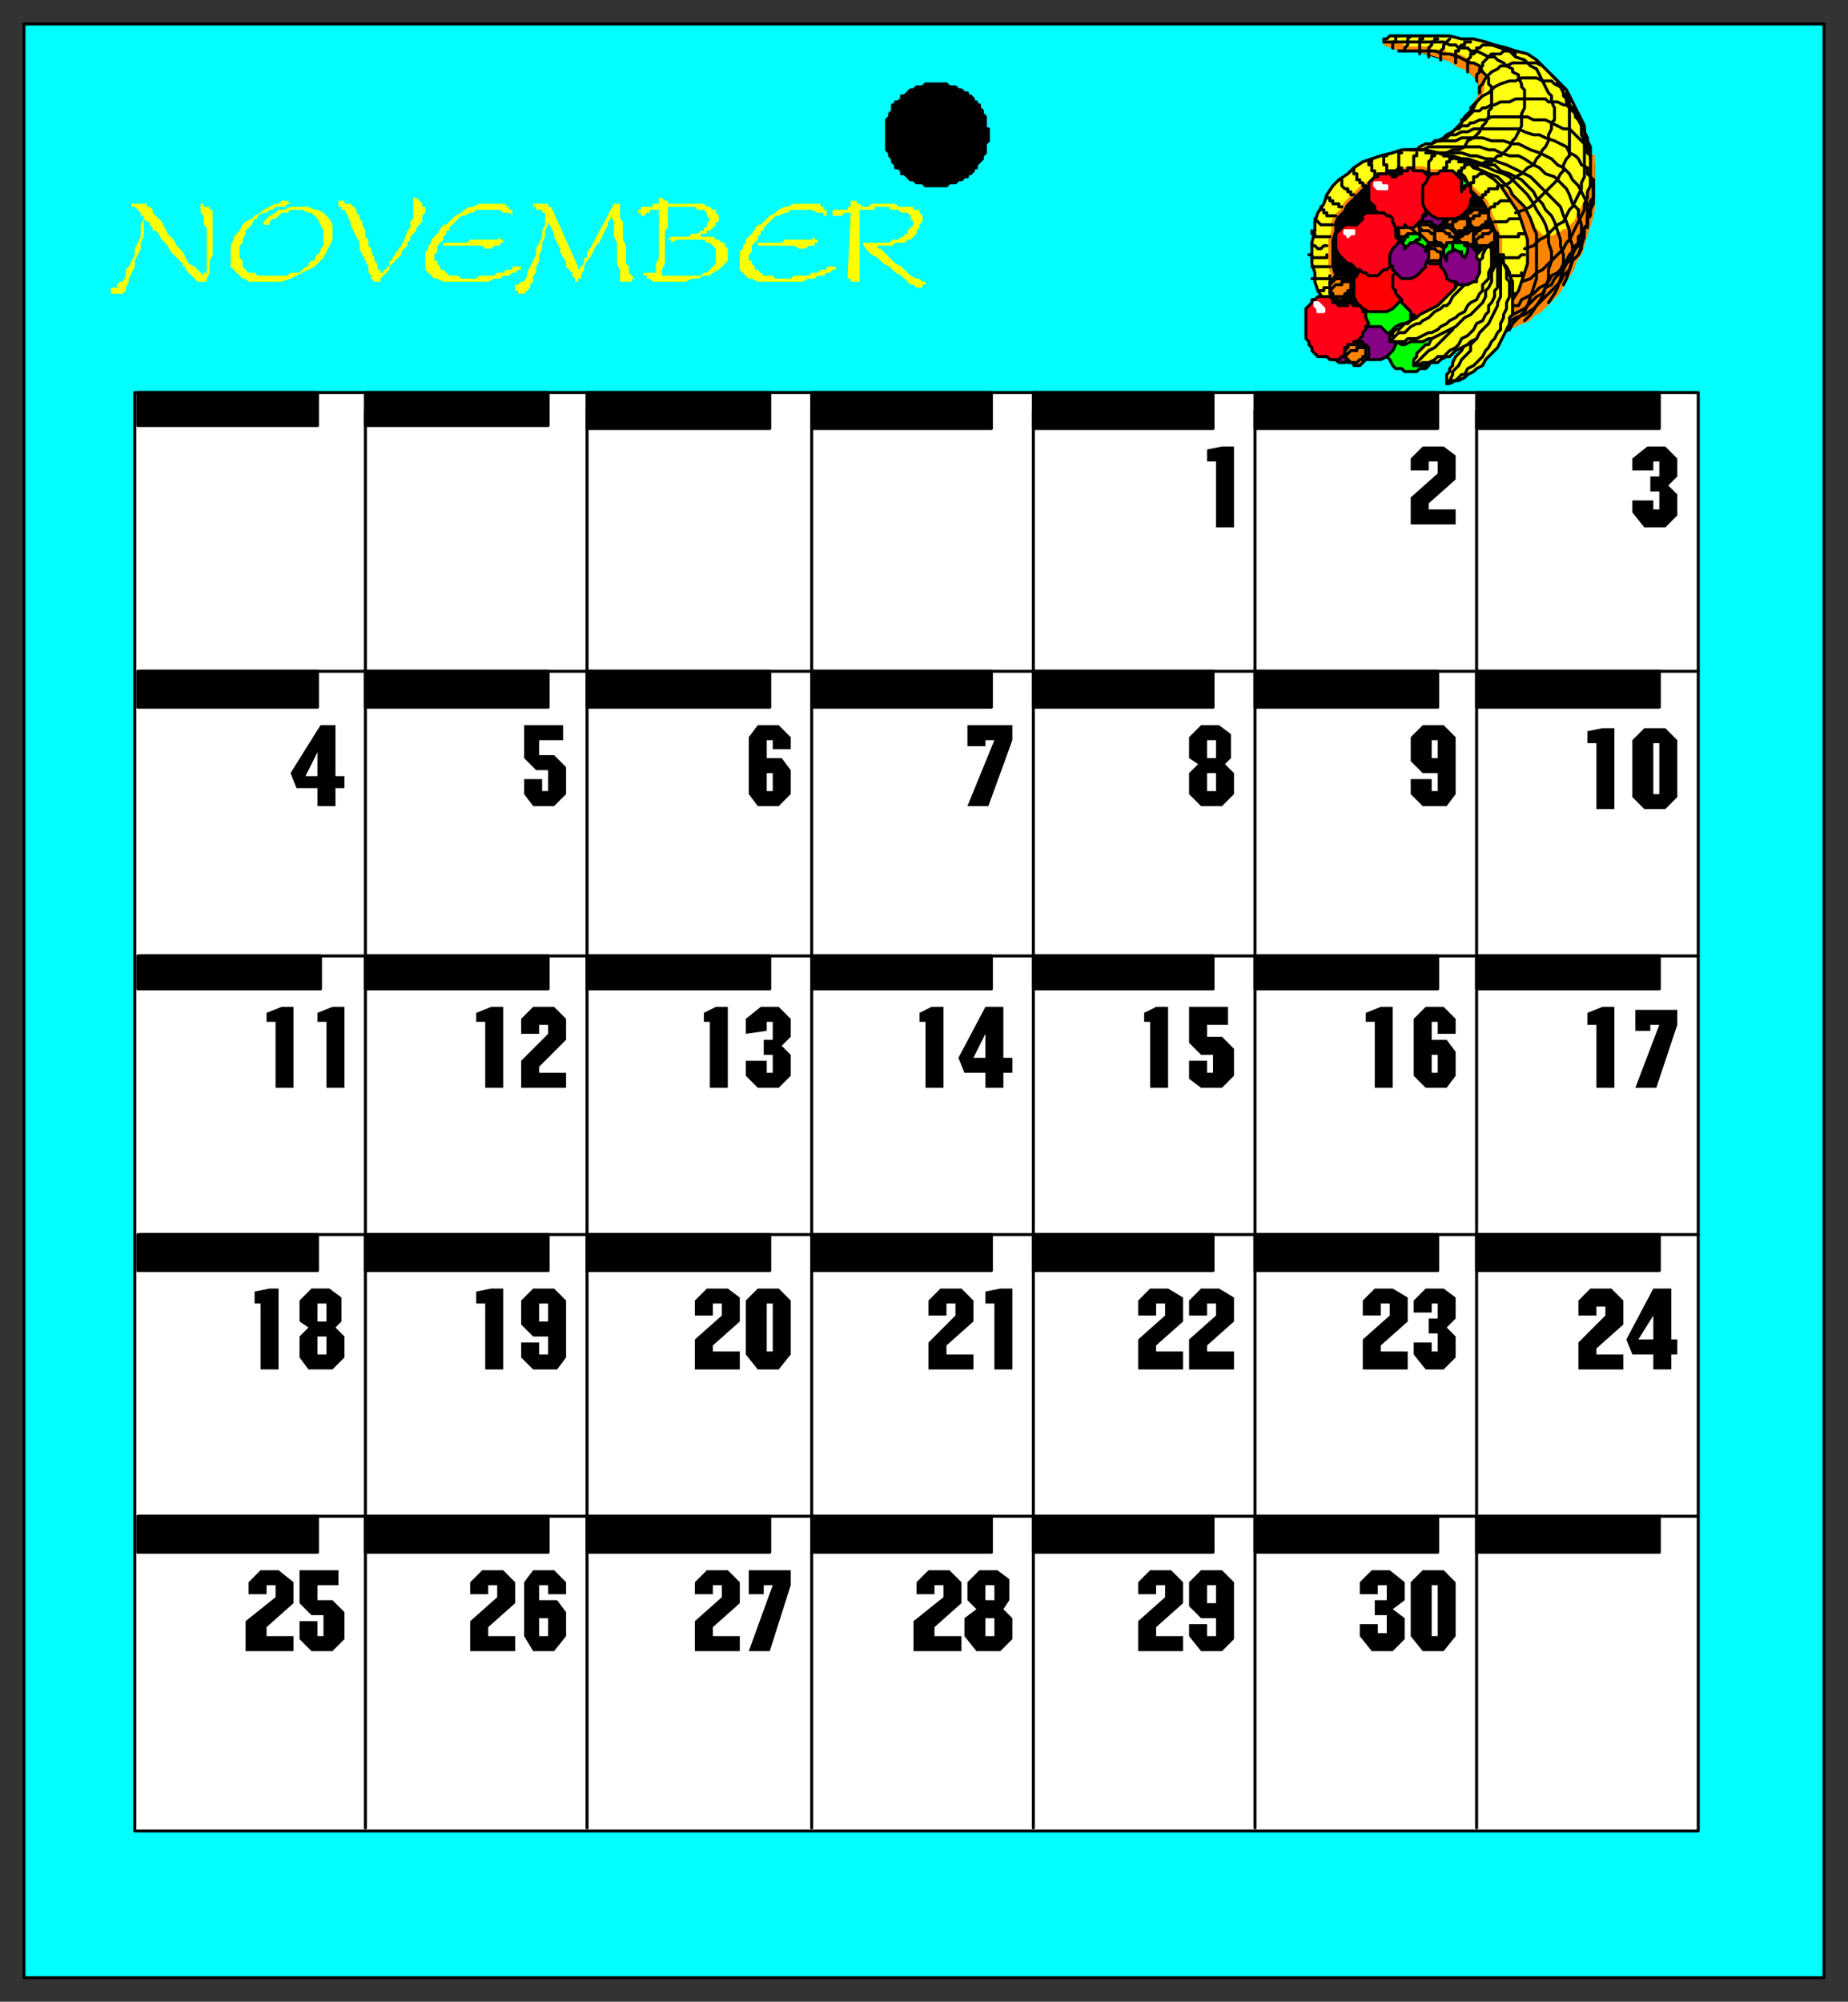 <svg xmlns="http://www.w3.org/2000/svg" fill-rule="evenodd" height="668" preserveAspectRatio="none" stroke-linecap="round" width="617"><rect width="100%" height="100%" fill="#333333" stroke="none"/><style>.brush0{fill:#fff}.pen0{stroke:#000;stroke-width:1;stroke-linejoin:round}.brush1{fill:#0ff}.brush2{fill:#000}.pen1,.pen2{stroke:none}.brush3{fill:#ff0}.pen3{stroke:none}.brush4{fill:#ffff14}.brush5{fill:#ff8500}.pen4{stroke:#ff8500;stroke-width:1;stroke-linejoin:round}.brush6{fill:#0f0}.brush7{fill:#850285}.brush8{fill:red}.pen5{stroke:#fff;stroke-width:1;stroke-linejoin:round}.brush9{fill:#ff0016}</style><path class="pen0 brush1" d="M8 660h601V8H8v652z"/><path class="pen0 brush2" d="M330 45h0v-2h-1v-4l-1-1h0v-1l-1-1v-1h-1v-1h-1v-1l-1-1h-1v-1h-1l-1-1h-1 0l-1-1h-1 0-1l-1-1h-3 0-4l-1 1h0-2l-1 1h0-1l-1 1h0l-1 1h-1v1l-1 1h-1v1h-1v2l-1 1h0v1l-1 1v3h0v5h0v2l1 1v1h0l1 1v1h0l1 1v1h1l1 1v1h1l1 1h0l1 1h1l1 1h2l1 1h7l1-1h2l1-1h1l1-1h1v-1h1l1-1v-1h1v-1l1-1h0l1-1v-1h0l1-1v-3h0l1-1v-2h0z"/><path class="pen0 brush0" d="M45 611h522V131H45v480z"/><path class="pen0" fill="none" d="M122 610V137m74 473V137m75 473V137m74 473V137m74 473V137m74 473V137m74 87H47m520 95H47m520 93H47m520 94H47"/><path class="pen0 brush2" d="M46 142h60v-11H46v11zm76 0h61v-11h-61v11zm74 1h61v-12h-61v12zm75 0h60v-12h-60v12zm74 0h60v-12h-60v12zm74 0h61v-12h-61v12zm74 0h61v-12h-61v12zM46 236h60v-12H46v12zm76 0h61v-12h-61v12zm74 0h61v-12h-61v12zm75 0h60v-12h-60v12zm74 0h60v-12h-60v12zm74 0h61v-12h-61v12zm74 0h61v-12h-61v12zM46 330h61v-11H46v11zm76 0h61v-11h-61v11zm74 0h61v-11h-61v11zm75 0h60v-11h-60v11zm74 0h60v-11h-60v11zm74 0h61v-11h-61v11zm74 0h61v-11h-61v11zM46 424h60v-12H46v12zm76 0h61v-12h-61v12zm74 0h61v-12h-61v12zm75 0h60v-12h-60v12zm74 0h60v-12h-60v12zm74 0h61v-12h-61v12zm74 0h61v-12h-61v12zM46 518h60v-12H46v12zm76 0h61v-12h-61v12zm74 0h61v-12h-61v12zm75 0h60v-12h-60v12zm74 0h60v-12h-60v12zm74 0h61v-12h-61v12zm74 0h61v-12h-61v12z"/><path class="pen1 brush2" d="M108 539h-4l-4-4v-11h13v5h-7v5h5l4 4v9l-4 4h-7l-4-4v-6h6v5h2v-7zm-16-10h-3v3h-6v-4l4-4h6l5 4v7l-9 8v3h9v5H82v-10l10-8v-4zm20-86 3 3v7l-4 4h-8l-3-4v-7l3-3-3-2v-7l4-4h6l4 3v8l-2 2zm-25-8h-2v-4l5-1h3v27h-6v-22zm22-94h-3v-3l5-2h4v27h-6v-22zm-17 0h-3v-3l5-2h4v27h-6v-22zm14-78h-7l-2-5 10-16h5v17h3v4h-3v6h-6v-6z"/><path class="pen2 brush0" d="m106 251-4 8h4v-8zm3 184h-3v6h3v-6zm0 11h-3v6h3v-6z"/><path class="pen1 brush2" d="M258 529h-3v3h-5v-8h14v5l-7 22h-7l8-22zm-17 0h-3v3h-6v-4l4-4h7l4 4v7l-9 8v3h9v5h-15v-10l9-8v-4zm12-99h7l4 4v18l-4 5h-7l-4-5v-18l4-4zm-12 5h-3v4h-6v-5l4-4h7l4 3v8l-9 8v2h9v6h-15v-10l9-8v-4zm17-94h-2v3l-7 1v-5l5-4h6l4 4v6l-3 3 3 3v7l-4 4h-7l-4-4v-5h7v4h2v-6h-3v-5h3v-6zm-21 0h-2v-3l4-2h4v27h-6v-22zm21-94h-2v6h5l3 4v8l-4 4h-7l-3-4v-19l3-4h7l4 4v4h-6v-3z"/><path class="pen2 brush0" d="M258 258h-2v6h2v-6zm-2 177v16h2v-16h-2z"/><path class="pen1 brush2" d="M475 524h7l4 4v18l-4 5h-7l-4-5v-18l4-4zm-12 5h-3v3h-6v-4l4-4h6l5 4v6l-4 3 4 3v7l-4 4h-7l-4-5v-4h6v3h3v-6h-4v-5h4v-5zm17-94h-2v3h-6v-4l4-4h6l4 3v7l-3 3 3 3v7l-4 4h-6l-4-5v-4h6v3h2v-6h-3v-5h3v-5zm-16 0h-3v4h-6v-5l4-4h6l5 3v8l-9 8v2h9v6h-15v-10l9-8v-4zm16-94h-2v6h5l3 4v8l-3 4h-7l-4-4v-19l4-4h6l4 4v5h-6v-4zm-21 0h-3v-3l5-2h4v27h-6v-22zm21-83h-5l-4-4v-8l4-4h7l4 4v19l-3 4h-8l-4-4v-5h7v4h2v-6zm0-104h-3v3h-6v-4l4-4h7l4 3v8l-9 8v2h9v5h-15v-9l9-8v-4z"/><path class="pen2 brush0" d="M480 247h-2v6h2v-6zm0 105h-2v6h2v-6zm-2 177v17h2v-17h-2z"/><path class="pen1 brush2" d="M406 540h-5l-4-4v-8l4-4h7l4 4v19l-4 4h-7l-4-5v-4h6v4h3v-6zm-17-11h-3v3h-6v-4l4-4h7l4 4v7l-9 8v3h9v5h-15v-10l9-8v-4zm17-94h-3v4h-6v-5l4-4h6l5 3v8l-9 8v2h9v6h-15v-10l9-8v-4zm-17 0h-3v4h-6v-5l4-4h6l5 3v8l-9 8v2h9v6h-15v-10l9-8v-4zm16-83h-4l-4-4v-12h13v6h-7v4h5l4 4v9l-4 4h-7l-4-3v-6h6v4h2v-6zm-21-11h-2v-3l4-2h4v27h-6v-22zm25-86 3 3v7l-4 4h-7l-4-4v-7l3-3-3-2v-7l4-4h6l4 3v8l-2 2zm-3-101h-3v-4l5-1h4v27h-6v-22z"/><path class="pen2 brush0" d="M406 258h-3v6h3v-6zm0-11h-3v6h3v-6zm0 282h-3v6h3v-6z"/><path class="pen1 brush2" d="m335 537 3 3v7l-4 4h-8l-4-5v-6l4-3-3-3v-6l4-4h6l4 3v7l-2 3zm-20-8h-3v3h-6v-4l4-4h7l4 4v7l-9 8v3h9v5h-16v-10l10-8v-4zm17-94h-3v-4l5-1h4v27h-6v-22zm-13 0h-3v4h-6v-5l4-4h7l4 4v7l-9 8v3h9v5h-15v-9l9-9v-4zm10-77h-7l-2-5 9-17h6v17h3v5h-3v5h-6v-5zm-20-17h-2v-3l4-2h4v27h-6v-22zm23-94h-3v2h-6v-7h15v5l-8 22h-7l9-22z"/><path class="pen2 brush0" d="m329 345-4 8h4v-8zm3 195h-3v6h3v-6zm0-11h-3v5h3v-5z"/><path class="pen1 brush2" d="M183 446h-5l-4-4v-8l4-4h7l4 4v19l-3 4h-8l-4-4v-5h6v4h3v-6zm-21-11h-3v-4l5-1h4v27h-6v-22zm21-93h-3v3h-6v-5l4-4h7l4 4v7l-9 9v2h9v5h-15v-9l9-9v-3zm-21-1h-3v-3l5-2h4v27h-6v-22zm21-84h-4l-4-4v-11h13v5h-8v5h5l4 4v9l-4 4h-7l-3-4v-5h6v4h2v-7z"/><path class="pen2 brush0" d="M183 435h-3v6h3v-6z"/><path class="pen1 brush2" d="M183 529h-3v5h6l3 4v8l-4 5h-7l-3-5v-18l3-4h7l4 4v4h-6v-3zm-17 0h-3v3h-6v-4l4-4h7l4 4v7l-9 8v3h9v5h-15v-10l9-8v-4z"/><path class="pen2 brush0" d="M183 540h-3v6h3v-6z"/><path class="pen1 brush2" d="M552 452h-7l-2-5 9-17h6v17h2v5h-2v5h-6v-5zm-16-16h-3v3h-6v-5l4-4h7l4 4v8l-9 8v2h9v5h-15v-9l9-9v-3zm18-94h-3v2h-5v-7h14v5l-7 21h-7l8-21zm-21 0h-3v-4l5-2h4v27h-6v-21zm16-99h7l4 4v19l-4 4h-7l-4-4v-19l4-4zm-16 5h-3v-4l5-1h4v27h-6v-22zm21-94h-2v3h-7v-4l5-4h6l4 4v6l-3 3 3 3v7l-4 4h-7l-4-5v-4h7v3h2v-6h-3v-5h3v-5z"/><path class="pen2 brush0" d="M552 248v17h2v-17h-2zm0 191-5 8h5v-8z"/><path class="pen3 brush3" d="m283 92 1-21h-2l-1 1h-3v-2h5v-1h1v-2h2v1h1l1 1h2l1-1h8l1 1h5v1h2v1l1 1v2l-1 1v1l-1 1v1l-1 1-1 1h-1l-1 1h-3l-1 1h-5v1h1l1 1 1 1 1 1 1 1 1 1 2 1 1 1 1 1 1 1 2 1h1l1 1h1v1h-1v1h-2l-1-1h-1l-1-1-1-1-1-1-2-1-1-1-1-1-2-1-1-1-1-1-2-1-1-1-1-1-1-2h9l1-1h2l1-1h1v-1h1v-1l1-1 1-1v-1l-1-1v-1l-1-1h-2l-1-1h-3v-1h-5v1h-5v24h-3v-1h-1v-1zm-30-10v-1h8l1-1h9l1-1v1h1v1h-1v1h-2l-1 1h-2l-2-1h-12z"/><path class="pen3 brush3" d="M278 89h1v1h-1l-1 1h-1l-1 1h-2l-1 1h-2l-2 1h-15l-2-1h-1l-1-1-1-1-1-1v-6l1-1v-1l1-1v-1l1-1 1-1 2-3h1l2-2 1-1 2-1 1-1 2-1h1l2-1h9v1h1v1h1v2h-1v-1h-2l-2-1h-7l-1 1h-1l-2 1h-1l-1 1-1 1-1 1-1 1v1h-1v1l-1 1v1l-1 1-1 1v2l-1 1v2h1v1l1 1v1h1l1 1 1 1h3l1 1h5l1-1h5l1-1h2l1-1h2v-1h2zm-58-19h-3v1h-1l-1 1h-1v-1h-1v-1h1v-1h4v-1h2v-2h1l1 1h1v1h12l1 1h1l1 1h1v1l1 1v2h-1v1l-1 1-1 1h-1v1h-2v1h-2 6l1 1h1l1 1h1v1l1 1v4l-1 1-1 1-1 1-2 1-1 1h-2l-2 1h-2l-2 1h-11l-1-1h-1v-1h-1v-1h4v-3l1-2V70zm-38 3v-2h-1v-1h-2v-1h-1v-1h5v1h1l9 20v1l1-1 1-1v-2h1v-2l1-1 8-15h2v5l1 1v6l1 2v6l1 1v2l1 1 1 1h-1v1h-4v-4l-1-2v-7l-1-2v-5l-1-2v1l-1 1v1l-1 2-1 2-1 2-1 1-1 2-1 2-1 1-1 2v1l-1 2v1h-1v1h-1v-1l-1-1v-1l-1-1-1-1v-2l-1-1-1-2v-1l-1-2-1-2v-1l-1-2-1-2v1l-1 2v2l-1 2v2l-1 2v2l-1 2v2l-1 1v2l-1 1v1l-1 1-1 1h-2v-1h-1v-2h1l1-1h1l1-2v-1l1-2 1-2 1-2v-2l1-2 1-2v-2l1-2v-2zm-34 9v-1h8l1-1h9l1-1v1h1v1h-1v1h-2l-1 1h-2l-1-1h-13z"/><path class="pen3 brush3" d="M173 89h1v1h-1l-1 1h-1l-1 1h-2l-1 1h-2l-2 1h-15l-2-1h-1l-1-1-1-1-1-1v-6l1-1v-1l1-1v-1l1-1 1-1 2-3h1l2-2 1-1 2-1 1-1 2-1h1l2-1h9v1h1v1h1v2l-1-1h-2l-1-1h-8l-1 1h-1l-2 1h-1l-1 1-1 1-1 1-1 1v1h-1v1l-1 1v1l-1 1-1 1v2l-1 1v2h1v1l1 1v1h1l1 1 1 1h3l1 1h5l1-1h5l1-1h2l1-1h2v-1h2zm-60-21v-1h2v1h2l1 1 1 1v1l1 1v1l1 1v1l1 2v2l1 1v2l1 1v1l1 2v1l1 1v2h1v1h1v-1h1v-1h1v-2h1v-1l1-1v-1h1v-1l1-1 1-2 1-3 1-1v-2l1-1v-7h1l1 1 1 1v1h1v2l-1 1v2l-1 1-1 1v1l-1 1-1 1v1l-1 1v1l-1 1-1 1v1l-1 1-1 1-1 1-1 1v1l-1 1-1 1-1 1v1h-2l-1-1v-1l-1-1v-2l-1-2-1-2-1-2v-2l-1-2-1-2-1-2v-1l-1-2-1-2h-1v-1h-1v-1h-1 1zM78 80v-1l1-1 1-1 1-2 1-1 2-1 1-1 2-1 1-1 2-1 2-1h1l1-1h2l1 1h-1l-1 1h-3l-1 1h-1l-1 1h-1l-2 1v1h-1l-1 2-1 1-1 1v1l-1 2v1l-1 1v4l1 1v2l1 1 1 1h2l1 1h10l1-1h3l1-1 1-1h1v-1l1-1h1v-1l1-1 1-1v-1l1-1v-5l-1-2-1-2-1-1-1-1h-1l-2-1h-4l-1 1h-2l-1 1-1 1h-1l-1 1v1h-2v-1l1-1 1-1 2-1 1-1h2l2-1h6l2 1h1l2 1 1 1 1 1 1 2v5l-1 2-1 2-1 2-2 2-1 1-2 1-2 1-2 1-2 1-3 1H83l-1-1h-1l-1-1-1-1-1-1-1-1v-7l1-2zM38 96h1v-1l1-1h1l1-2v-2l1-1 1-2 1-2v-2l1-2 1-2v-4l1-2v-1h-1v-1l-1-1-1-1h-1v-1h-1 6v1h1l1 1v1l2 2 1 1 1 2 1 2 2 2 1 2 2 2 1 2 1 2 2 1 1 1 1 1 1 1v-1h1V76l-1-1v-3l-1-1v-3h1v1h2v1h1v15l-1 2v4l-1 2v1h-3l-1-1-1-1-1-1-1-1v-1h-1v-1l-1-1-2-2-1-1-1-2-1-1-1-1-1-2-1-1h-1v-1l-1-1v-1h-1l-1-1v6l-1 2v2l-1 2-1 2v2l-1 2-1 2v1l-1 2v1l-1 1h-4v-2h1z"/><path class="pen0 brush4" d="m511 98 2-3 3-2 3-3 2-2 2-3 1-3 2-3 2-3 1-3 1-3 1-3v-3l1-3v-6l-1-2v-4l-1-2v-1l-1-2v-2l-1-2-1-2-1-2-1-2-1-2-1-2-2-2-2-2-2-2-2-2-2-2-3-2-4-1-3-1-4-1-3-1-4-1h-4l-4-1h-19 0-1 0l-1 1h0-1v1h0l1 1h1l1 1h1l8 1 6 2 5 1 4 2 2 2 2 2 1 2v4l-1 2-1 2-1 1-2 2-1 2-1 1-1 1-1 1-2 1-1 1-1 1h-2l-1 1h-2l-2 1-1 1h-4l-1 1h-3l-1 1h-1l48 46z"/><path class="pen4 brush5" d="m496 58 4 3 3 4 2 4 2 5 1 5v5l-1 5-1 5-2 5-3 5-3 4-5 3-5 3-5 2-6 2h-8 2l1-1h2v-1h3l3-1h6l3-1h3l2-1 3-1 3-1 2-1 3-1 2-1 3-1 2-2 2-1 2-2 2-2 2-2 2-3 1-2 2-3 1-3 2-3 1-4 1-3 1-3 1-4V52l-1 4v7l-1 3-1 2-1 2-1 2-1 2-1 1-1 1-1 1h-1l-1 1h-1l-1 1h-4l-1-1-1-1-1-1v-1l-1-1-1-1-1-2-1-2-2-2-2-2-2-2-3-3-3-2zm-34-44h0l1 1 3 1h2l3 1h3l4 1 3 1 3 1 3 2 3 1 2 2 2 2v5l-2 3 2-3 1-2v-5l-1-2-1-1-2-1-1-1-2-1-2-1h-3l-1-1h-4l-1-1h-8l-1-1h-4 0l-1-1h-1 0z"/><path class="pen0 brush4" d="M472 118h4l4-1h3l4-2 3-1 3-2 3-2 3-2 2-2 2-3 2-3 2-3 1-3 1-3 1-3v-8l-1-3-1-3-1-3-2-3-2-3-2-3-2-2-3-2-3-2-3-2-3-1-4-1-3-1-4-1h-8l-3 1-4 1-3 1-3 1-3 2-2 2-3 2-2 2-2 3-1 3-2 3-1 3v3l-1 4v7l1 3v3l1 3 2 3 1 3 2 3 2 2 3 2 2 2 3 2 3 1 3 2h4l3 1h4z"/><path class="pen4 brush2" d="M472 114h-3l-2-1h-3l-3-1-3-2-2-1-3-2-2-2-1-2-2-3-1-2-1-3-1-3-1-3v-9l1-3v-3l1-2 2-2 1-2 2-2 2-2 2-2 2-1 2-1 3-2 2-1h3l3-1h5l3 1h3l2 1 3 1 2 1 2 2 2 1 2 2 2 2 1 2 1 3 1 2 1 3 1 3v6l-1 3-1 3-1 3-1 3-1 2-2 3-2 2-2 2-2 2-2 1-3 2-2 1h-3l-3 1h-3z"/><path class="pen0" fill="none" d="m518 25 1 1 1 1v1l1 1 1 2v1l1 1v1l1 2v16l-1 1-1 2v2l-1 1-1 2-2 2-1 1-1 1-2 2-1 1-2 2-2 1-3 1"/><path class="pen0" fill="none" d="M523 31v1l1 2v1l1 1 1 1v2l1 1 1 2v3l1 2v12l-1 2v2l-1 2-1 2-1 2-1 1-1 2-1 2-2 1-2 2-2 2-2 1-2 2-3 1"/><path class="pen0" fill="none" d="M471 50h4l2-1h17l3 1h2l2 1 3 1h3l2 1 3 2 2 1 2 2 3 1 2 2 2 2 1 2 1 3 2 2v2l1 3v8l-1 2"/><path class="pen0" fill="none" d="M501 62h1l2-1 1-1 1-1 2-1 1-1 1-1 2-1 1-2 1-1 1-2 1-1 1-2v-2l1-2v-2l1-1v-4l-1-2v-2l-1-1-1-2-1-2-1-2-1-2-2-1-2-2-3-1-2-2-3-1-3-1"/><path class="pen0" fill="none" d="m491 36 1-1 2-2 1-1 2-1 2-2 2-1 3-1h2l2-1h5l2 1h3l1 1 2 1 1 1"/><path class="pen0" fill="none" d="m487 42 1-1v-1h1l1-1 1-1 1-1h2l1-1h1l2-1h1l2-1h3l2-1h10l1 1h3l2 1h1l1 1h0l1 1 1 1h1v2"/><path class="pen0" fill="none" d="m482 52 1-1 2-1h2l2-1 1-2 2-1 1-1 1-1 1-2 1-1 1-2v-2l1-1v-7l-1-1v-2l-1-1-1-1-1-2-2-1h-1l-2-1-2-1-3-1h-2l-3-1h-12"/><path class="pen0" fill="none" d="M462 14h20l2 1h2l1 1h3l1 1h2l2 1 2 1h2l1 1 2 1 1 1 2 1v1l2 1v1l1 2v1l1 1v6l-1 2v4l-1 2-1 2-1 1-1 2-1 1-2 2h-1l-2 2h-2l-2 1-2 1m34-19 1 2 1 1v2l1 1v2l1 2v4l1 1v10l-1 2v2l-1 2v2l-1 2-1 2-1 2-1 2-1 2-1 1-1 2-2 2-2 2-1 1-2 2-2 1-2 2-3 1"/><path class="pen0" fill="none" d="m478 48 2-1h6l2-1h7l3 1h4l3 1h2l2 1 2 1 3 1 2 1 2 1 2 2 2 1 2 2 1 2 2 2 1 2 1 2 1 2v8"/><path class="pen0" fill="none" d="M476 51h12l3 1h2l3 1h2l2 1 3 1 2 1 2 1 2 1 2 1 2 2 2 2 2 2 2 2 2 2 1 3 1 2 1 3v2l1 3v5l-1 3-1 3-1 2"/><path class="pen0" fill="none" d="M482 52h3l3 1h2l3 1 3 1h3l2 2 3 1 2 1 2 1 2 2 2 2 1 2 2 2 1 2 2 2 1 2 1 3 1 3v2l1 3v5l-1 3-1 3-1 2-2 3"/><path class="pen0" fill="none" d="M486 53h3l2 1 3 1 3 1 2 1 3 1 2 1 2 2 2 2 2 2 2 3 1 2 2 3 1 2 1 3v3l1 3v3l-1 3v3l-1 3-1 3-2 3-2 3-2 2"/><path class="pen0" fill="none" d="m501 111 3-1 1-2 2-2 2-2 1-2 1-3 1-3 1-3V78l-1-2-1-3-1-2-1-2-2-2-2-2-1-2-2-2-2-2-3-1-2-1-3-1-2-2h-3"/><path class="pen0" fill="none" d="M532 60v6l-1 1v3l-1 2v3l-1 1-1 2-1 1v2l-1 1-1 2-1 1-1 2-1 1-1 2-1 1-2 1-1 2-1 1-2 1-1 1-1 1-2 1-2 1-1 2h-2l-2 1"/><path class="pen0" fill="none" d="M532 62v6l-1 2v2l-1 1v2l-1 1v2l-1 2-1 2-1 1-1 2-1 2-1 1-1 2-2 2-1 1-1 2-2 1-1 2-2 1-1 1-2 2-1 1-2 1-2 1-1 1-2 1-2 1-1 1"/><path class="pen0" fill="none" d="m529 79-1 3-1 3-2 2-1 3-2 2-1 2-3 3-2 2-2 2-2 2-3 2-3 1-3 2-3 2-3 1-3 1m-10-67 1-1 1-1h1l1-1h2l1-1h1l2-1h2l2-1h12l2 1h4l2 1 2 1 2 1h2l1 1 1 1 1 1 1 1 1 1 1 1v2"/><path class="pen0" fill="none" d="M479 47h1l2-1h1l1-1h2l2-1h2l2-1h15l2 1 3 1h2l2 1 3 1 2 1 2 1 1 2 2 1 1 1 1 2 2 1v2l1 1 1 1v3m-65-51h0-1v1h0v1h-1 0v1h0v1h0m6-4-1 1h0v1h0v1l-1 1h0v1m6-5v1h-1v2h0v3m6-5h-1v1h-1v1l-1 1v3m4 1v-1h0v-1h0v-1h0l1-1h0v-1h0l1-1h0l1-1h0m2 8h0v-2h0v-2h1v-1h0l1-1h1v-1h2m-1 10v-2h0v-2l1-1v-1h1l1-1v-1h1l1-1h3m-5 12v-2l1-1v-1l1-1v-1l1-1 1-1 1-1h3l1-1h3l1 1m-12 13v-2l1-1 1-2 1-1 1-1 2-1 1-1h2l2-1h8l2 1m-51 36h0-1v-1h0v-1h0v-1h0-1 0v-1h0v-1h0v-1h1m5 5h0l-1-1h0v-1h0v-1h0v-1h0v-1h0v-1h1m5 6h-1 0v-1h0v-1h0v-1h0v-1h0v-1h1v-1h0m-30 14h0v1h1v1h1v1h2v1h1m0-9h0v1h0v1h0l1 1h1v1h1v1h1m0-9v1h0v1h1v1h0v1h1v1h1v1h1m2-9v1h-1 0v1h1v1h0v1h1v1h0v1h1m-19 10h0v1h1v1h1v1h3m-7 1h0l1 1h0l1 1h4m-7 2v1h1v1h5m-6 2h0v1h1l1 1h1l1-1h1m-6 3h1v1h5v-1h0m-5 4h6m53-19h0l1-1h1v-1h1l1-1h3m-5 7h4l1-1h3m-7 6h7v-1h2m-9 7h2v1h5l1-1h1m-9 5h1v1h2l1 1h4v-1h0m-10 4h1v1h1l1 1h2v1h3m-10 2h0v1h1v1h1v1h2v1h3v-1h0m-9 0v1h0v1h1v1h1v1h2v1h1v-1m-9 0v1h0v1h0v1h1v1h1l1 1h1m-7-2h0-1v1h0v1h1v1h0v1h2v1h1m-7-3h0v1h0v1h0v1h0l1 1h1m-8-59h0v-1h0v-1h0v-1h0l1-1h0v-1h1v-1m3 7h0v-1h0v-1h1v-1h0v-1h1v-1h1m1 7h0v-1h1v-1h0v-1h1v-1h1v-1h1m0 8v-1h1v-1h1v-1h0v-1h1l1-1h1m-1 8h1v-1h1v-1h1v-1h3v-1h0m-62 31h6v-1m-4 5h2v-1h3v-1m-4 6v-1h2v-1h2v-1h1"/><path class="pen0 brush6" d="M463 112h2l1-1h2l1-1 1-2 1-1v-2l1-1-1-2v-1l-1-2-1-1-1-1-2-1-1-1h-3l-2 1-2 1-1 1-1 1-1 2v6l1 1 1 2 1 1h2l2 1h1z"/><path class="pen0 brush6" d="M471 124h2l1-1h2l1-1 1-2 1-1 1-2v-3l-1-1-1-2-1-1-1-1-2-1h-1l-2-1-2 1h-1l-2 1-1 1-1 1-1 2v6l1 1 1 2 1 1h2l1 1h2z"/><path class="pen0 brush7" d="M458 109h3l2 2 2 1 1 3-1 2-2 2-2 1h-6l-2-1-2-2v-5l2-1 2-2h3z"/><path class="pen0 brush8" d="M460 104h3l2-1 1-1 1-1 1-2v-1l1-2-1-2v-1l-1-1-1-2-1-1-2-1h-6l-2 1-1 1-1 2-1 1v6l1 2 1 1 1 1 2 1h3z"/><path class="pen5 brush6" d="m487 95-1-2-1-1-1-1-1-1-1-1h-2l-1-1-2 1h-2l-1 1-2 1-1 1v1l-1 2v3l1 2v1l1 1 2 1v1h2l1-1h1l1-1h1l1-1h1v-1l1-1h1v-1l1-1h1v-1l1-1z"/><path class="pen0 brush7" d="m448 116 1 1h1l1 1v2h-1l-1 1h-2l-1-1h-1v-2l1-1h1l1-1z"/><path class="pen0 brush5" d="M446 92h3l1 1h0l1 1h0l1 1h0v1l-1 1h0l-1 1v1h-2 0-3v-1h-1v-2h0v-2h0l1-1h0l1-1z"/><path class="pen0" fill="none" d="M444 97v-1h0v-1l1-1h0l1-1h4l1 1h0-1 0-2v1h-1 0-1l-1 1h0l-1 1h0l1 1h0v1h4v-1h1v-1h1v-2h0"/><path class="pen0 brush9" d="M475 88h0l1-1h2l1-1h1l1 1h2l1 1h0l1 1v1l1 1v6l-1 1v2l-1 2h0l-1 1v1l-1 1h-1v1h-4l-1 1h0-1l-1-1h-1l-1-1h-1v-1l-1-1-1-1-1-1v-1l-1-1-1-1v-1l-1-1v-4l1-1v-1l1-1h1l1-1h6z"/><path class="pen5 brush2" d="M475 88v-1l1-2 1 1-2 1v1h0z"/><path class="pen5 brush0" d="M471 93h0l-1-1h0-1l-1-1h0v1h0v1h3z"/><path class="pen5 brush2" d="M475 88v-1h2v1h-1 0l-1 1h-1 0l-1-1h-1 3z"/><path class="pen0 brush7" d="M477 70h3l1 1h0l1 1v1h0v1h0l-1 1h0l-1 1h0-2 0-1 0-1v-1l-1-1h0v-1h0v-1h1v-1h1v-1z"/><path class="pen0 brush5" d="M478 74h-3 0l-1 1h-1v1h-1v3h0l1 1v1h1l1 1h3v-1h1v-1h1v-3h0v-1l-1-1h-1v-1z"/><path class="pen0" fill="none" d="M480 79h0v-1l-1-1h0v-1h-1 0l-1-1h-2 0-1 0l-1 1h0v1-1h1l1 1h2l1 1h1v1h0v1h0v1h-1 0-2 0-2v-1h-1v-1h0l-1-1h0l1-1"/><path class="pen0 brush5" d="M472 73h-3 0l-1 1h0-1v1l-1 1h0v1l1 1v1h0l1 1h1v1h2l1-1h0l1-1h0l1-1h0v-3h-1v-1h-1v-1z"/><path class="pen0" fill="none" d="M474 78v-1h0v-1l-1-1h0-1l-1-1h0-1 0-2 0-1v1h2l1 1h1l1 1h0l1 1h1v1h-1 0l-1 1h0-2 0-1l-1-1h0-1v-1h0v-1l-1-1h1"/><path class="pen0 brush5" d="M481 81h-3 0-2v1l-1 1v1h0v2h1v1h1v1h4l1-1h0l1-1v-1h0v-3h-1l-1-1h0z"/><path class="pen0" fill="none" d="M483 86v-2h-1v-1h0l-1-1h0-2l-1-1v1h-1 0-1v1h3l1 1h1v1h1v1h0v1h0-1 0-2 0-2 0l-1-1h0v-1h-1v-1l1-1"/><path class="pen0 brush5" d="m488 76 1-1h2l1 1h0l1 1h0l1 1v2h-1v1l-1 1h0-1l-1 1h0-2l-1-1h0l-1-1h0v-3h0v-1l1-1h1z"/><path class="pen0" fill="none" d="M486 80h0v-2h1v-1h1l1-1h3l1 1h0-1 0-1l-1 1h0-1 0l-1 1h-1 0v1h0l-1 1h1v1h4l1-1h1v-2h0v-1"/><path class="pen0 brush5" d="m494 76 1-1h2l1 1h0l1 1h0l1 1v2h-1v1l-1 1h0l-1 1h-1 0-2l-1-1h0l-1-1h0v-3h0v-1l1-1h1z"/><path class="pen0" fill="none" d="M492 81v-3h1v-1h1l1-1h3v1h1v1-1h-1 0l-1 1h-1 0-1v1h-1 0l-1 1h0-1v1h1v1h4l1-1h1v-2h0v-1"/><path class="pen0 brush5" d="M492 69h4v1h1v3h0v1h0l-1 1v1h-3 0-2v-1h-1v-2h-1v-1l1-1h0v-1h1l1-1z"/><path class="pen0" fill="none" d="M490 74v-1h0v-2h1l1-1h4v1h1-1 0-1 0-1v1h-2v1h-1 0-1v1h0v1h1l1 1h2l1-1h1v-1h1v-2h0"/><path class="pen0 brush5" d="M485 71h4v1h1v2h1l-1 1v1h0v1h-1l-1 1h-1 0-3v-1h-1v-2h0v-2h0l1-1h0l1-1z"/><path class="pen0" fill="none" d="M483 76v-2h0l1-1h1v-1h4l1 1h0-1 0-2 0l-1 1h0-1v1h-1 0v1h-1 0l1 1h1l1 1h1v-1h2v-1h1v-1h0v-2"/><path class="pen0 brush5" d="M484 75h-1 0-2 0l-1 1h-1v2h0v3h1l1 1h4v-1h1v-2h1v-1l-1-1h0l-1-1v-1h-1z"/><path class="pen0" fill="none" d="M486 80v-2h0l-1-1h0l-1-1h0-1 0-2 0-1 0l-1 1h3l1 1h1v1h1l1 1h0l-1 1h0-1v1h-1 0-1l-1-1h0-1 0l-1-1v-1h0v-2"/><path class="pen0 brush4" d="M483 128v-3h0l1-1v-1l1-1v-1l1-2 1-1 1-1 1-2 1-1 1-2 1-2 1-2 1-2 1-2 1-2v-4l1-1V87l1-1v-1h2l1 1 1 1v1l1 1 1 2v1l1 2v11l-1 1v2l-1 2-1 2-1 2-1 2-1 1-2 2-1 1-1 2-2 1-1 1-2 1-1 1-2 1h-1l-2 1h-1z"/><path class="pen0" fill="none" d="M484 127h2l1-1 1-1h1l1-2 2-1 1-1 1-1 1-1 1-2 1-1 1-2 1-1 1-2 1-1v-2l1-2v-1l1-2v-2l1-2v-5l-1-1v-3l-1-2-1-1-1-1-1-1v3l-1 1v11l-1 1v3l-1 2v1l-1 2v1l-1 1-1 2-1 1-1 1v2l-1 1-1 1-1 1-1 2-1 1-1 1v1l-1 2-1 1"/><path class="pen0 brush4" d="M472 122v-2l1-1h0v-1l1-1 1-1 1-1h1l1-2 1-1 2-1 1-1 2-2 1-1 2-2 1-2 1-2 1-1 1-2 1-2 1-1v-2l1-1v-3l1-1v-1l1-1 1-1v-1h2l1 1v2l1 1v11l-1 2v1l-1 2-1 2-1 2-1 1-2 2-1 2-2 1-1 1-2 1-2 1-2 2h-1l-2 1-1 1h-2l-2 1h-4z"/><path class="pen0" fill="none" d="m473 122 2-1h2l2-1 1-1h2l1-1 1-1 2-1 1-1 1-2 2-1 1-1 1-1 1-2 2-1 1-2 1-1v-2l1-1 1-2v-2l1-1v-9l-1-2-1-1v1l-1 1v1l-1 1v3l-1 1v2l-1 1-1 1v2l-1 1v2l-1 1-1 1-1 2-1 1-1 1-1 1-1 2-1 1-1 1-1 1-1 1-1 1-1 1-2 1-1 1-1 1-1 1-1 1-1 1"/><path class="pen0 brush4" d="M464 114v-2h1v-1l1-1h1l1-1 1-1h1l1-1 2-1 1-1 2-1 2-1 2-1 2-2 1-1 2-2 1-1 1-2 2-1 1-2v-1l1-2 1-1v-1l1-1 1-1 1-1v-1h2l1 1v2l1 1v3l-1 2v3l-1 2-1 1v2l-1 2-1 1-2 2-1 1-2 1-2 2-1 1-2 1-2 1-2 1-2 1h-1l-2 1h-4l-2 1h-1l-2-1h-2z"/><path class="pen0" fill="none" d="M465 114h4l1-1h3l2-1 2-1h1l2-1 1-1 2-1 1-1 2-1 1-1 2-1 1-2 1-1 2-1 1-2 1-1v-2l1-1 1-1v-2l1-2v-6l-1-1h0l-1 1-1 2v1l-1 1-1 1-1 1-1 2v1l-1 1-1 2-1 1-1 1-1 1-1 1-1 2-1 1h-1l-1 1-2 1-1 1-1 1-2 1-1 1h-1l-2 1-1 1-1 1h-2l-1 1-1 1-1 1"/><path class="pen0 brush9" d="M448 101h3l1 1h2l1 1v1h1v2l1 2-1 1v1l-1 1v1l-1 1-1 1v1l-1 1-1 1h-1v1l-2 1h0l-1 1h-3l-1-1h0-3l-1-1h0l-1-1v-1l-1-1v-1l-1-1v-10l1-1 1-1v-1h1l1-1h4l1 1h1l1 1h1z"/><path class="pen0 brush2" d="M448 101h1l1 1h-1 0-2 0l-1-1h-1v-1h2v1h1z"/><path class="pen0 brush6" d="m447 101 1-1 2-1v1l-2 1h0-1z"/><path class="pen5 brush0" d="M442 104h0v-1h0l-1-1h0l-1-1h-1v1l1 1v1h2z"/><path class="pen0 brush5" d="M452 115v-1h3v1h1l1 1v3h0l-1 1h0l-1 1h0l-1 1h-2v-1h-2v-1l-1-1h0v-3h1v-1h2z"/><path class="pen0" fill="none" d="M449 119v-2h0l1-1h0v-1h5l1 1h0-1 0-1 0-1v1h-2 0l-1 1h0l-1 1h0l1 1h0l1 1h2l1-1h1v-1h1v-3"/><path class="pen0 brush7" d="M490 95h-3l-1-1h-1l-2-1v-1l-1-2-1-1v-3l1-2v-1l1-1 1-1h1l1-1h1l1 1h2l1 1 1 1 1 1v2l1 1v4l-1 2v1h-1l-2 1z"/><path class="pen0 brush6" d="M485 81v1h0v2h-1l-1 1v2l-1-2v-2l1-1v-1h2zm0 0h0v2l2 1h1v1l1 1 1-2h0v-2h-1v-1h-2 0-2z"/><path class="pen0 brush9" d="m466 58 1-1h3v-1h1l1 1h3l1 1 1 1v2l1 1v3l-1 1v3l-1 1v1l-1 1v1l-1 1-1 1h0l-1 1h-2l-1-1v1h-5v-1h-1l-1-1-1-1v-1l-1-1-1-1v-1l-1-1-1-1v-6l1-1 1-1h1v-1h3l1-1 1 1h1z"/><path class="pen0 brush2" d="m466 58 1-1h1v1h0-1l-1 1h0-1l-1-1h0v-1h2v1z"/><path class="pen0 brush6" d="M466 58v-1l1-1h1l-1 1-1 1h0z"/><path class="pen5 brush0" d="M463 63v-1h-2v-1h-1 0-1v1l1 1h3z"/><path class="pen0 brush8" d="M483 73h3l2-1 1-1 1-1 1-2v-1l1-2-1-1v-2l-1-1-1-2-1-1h-2l-1-1h-4l-1 1h-2l-1 1-1 2-1 1v6l1 2 1 1 1 1 2 1h3z"/><path class="pen0 brush6" d="m486 58 1 1h0l1 1v2h0v1h0v1-1h1v-1h1v-1h0l-1-1h0v-1h-1 0-1 0v-1h-1z"/><path class="pen0 brush9" d="M453 74v-1h1l1-1h0l1-1h6l1 1h1l1 1v1l1 2h0v3l1 1v6l-1 1h0v1l-1 1h-1l-1 1h0-1l-1 1h0l-1 1h-3l-1-1h-1l-1-1h-1l-1-1-1-1h-1l-1-1-1-1-1-1-1-2v-5l1-1 1-1h0l1-1h1l1-1h2z"/><path class="pen0 brush2" d="M453 74v-1h2l-1 1h0l-1 1h0-2 0l1-1h1z"/><path class="pen0 brush6" d="m453 74-1-1 1-1h1l-1 1v1h0z"/><path class="pen5 brush0" d="M452 78v-1h0-3 0v1h1v1l1-1h1z"/><path class="pen0 brush7" d="M468 93h3l2-1 1-1 1-1 1-1v-1l1-2v-4l-1-1v-1l-1-1-1-1h-4l-1 1h-1l-1 2-1 1-1 1-1 2v3l1 1v1l1 1 1 1 1 1z"/><path class="pen0 brush6" d="M473 78v3h0l2 1h0l1 1v1-1l1-2-1-1-1-1h0-1l-1-1z"/><path class="pen0 brush6" d="M474 78v2h-1l-1 1h-1l-1 1h0l-1 1v-1l-1-1h0l1-1v-1h1v-1h4z"/><path class="brush1" style="stroke:none" d="M223 69v7l-1 1v11l-1 2v2h13l1-1h1l1-1 1-1 1-1v-5l-1-1-1-1h-1l-1-1h-9l-2 1v-1h-1l1-1h6l1-1h2l1-1h1v-1h1v-1l1-2-1-1v-1l-1-1h-2l-1-1h-9z"/></svg>
